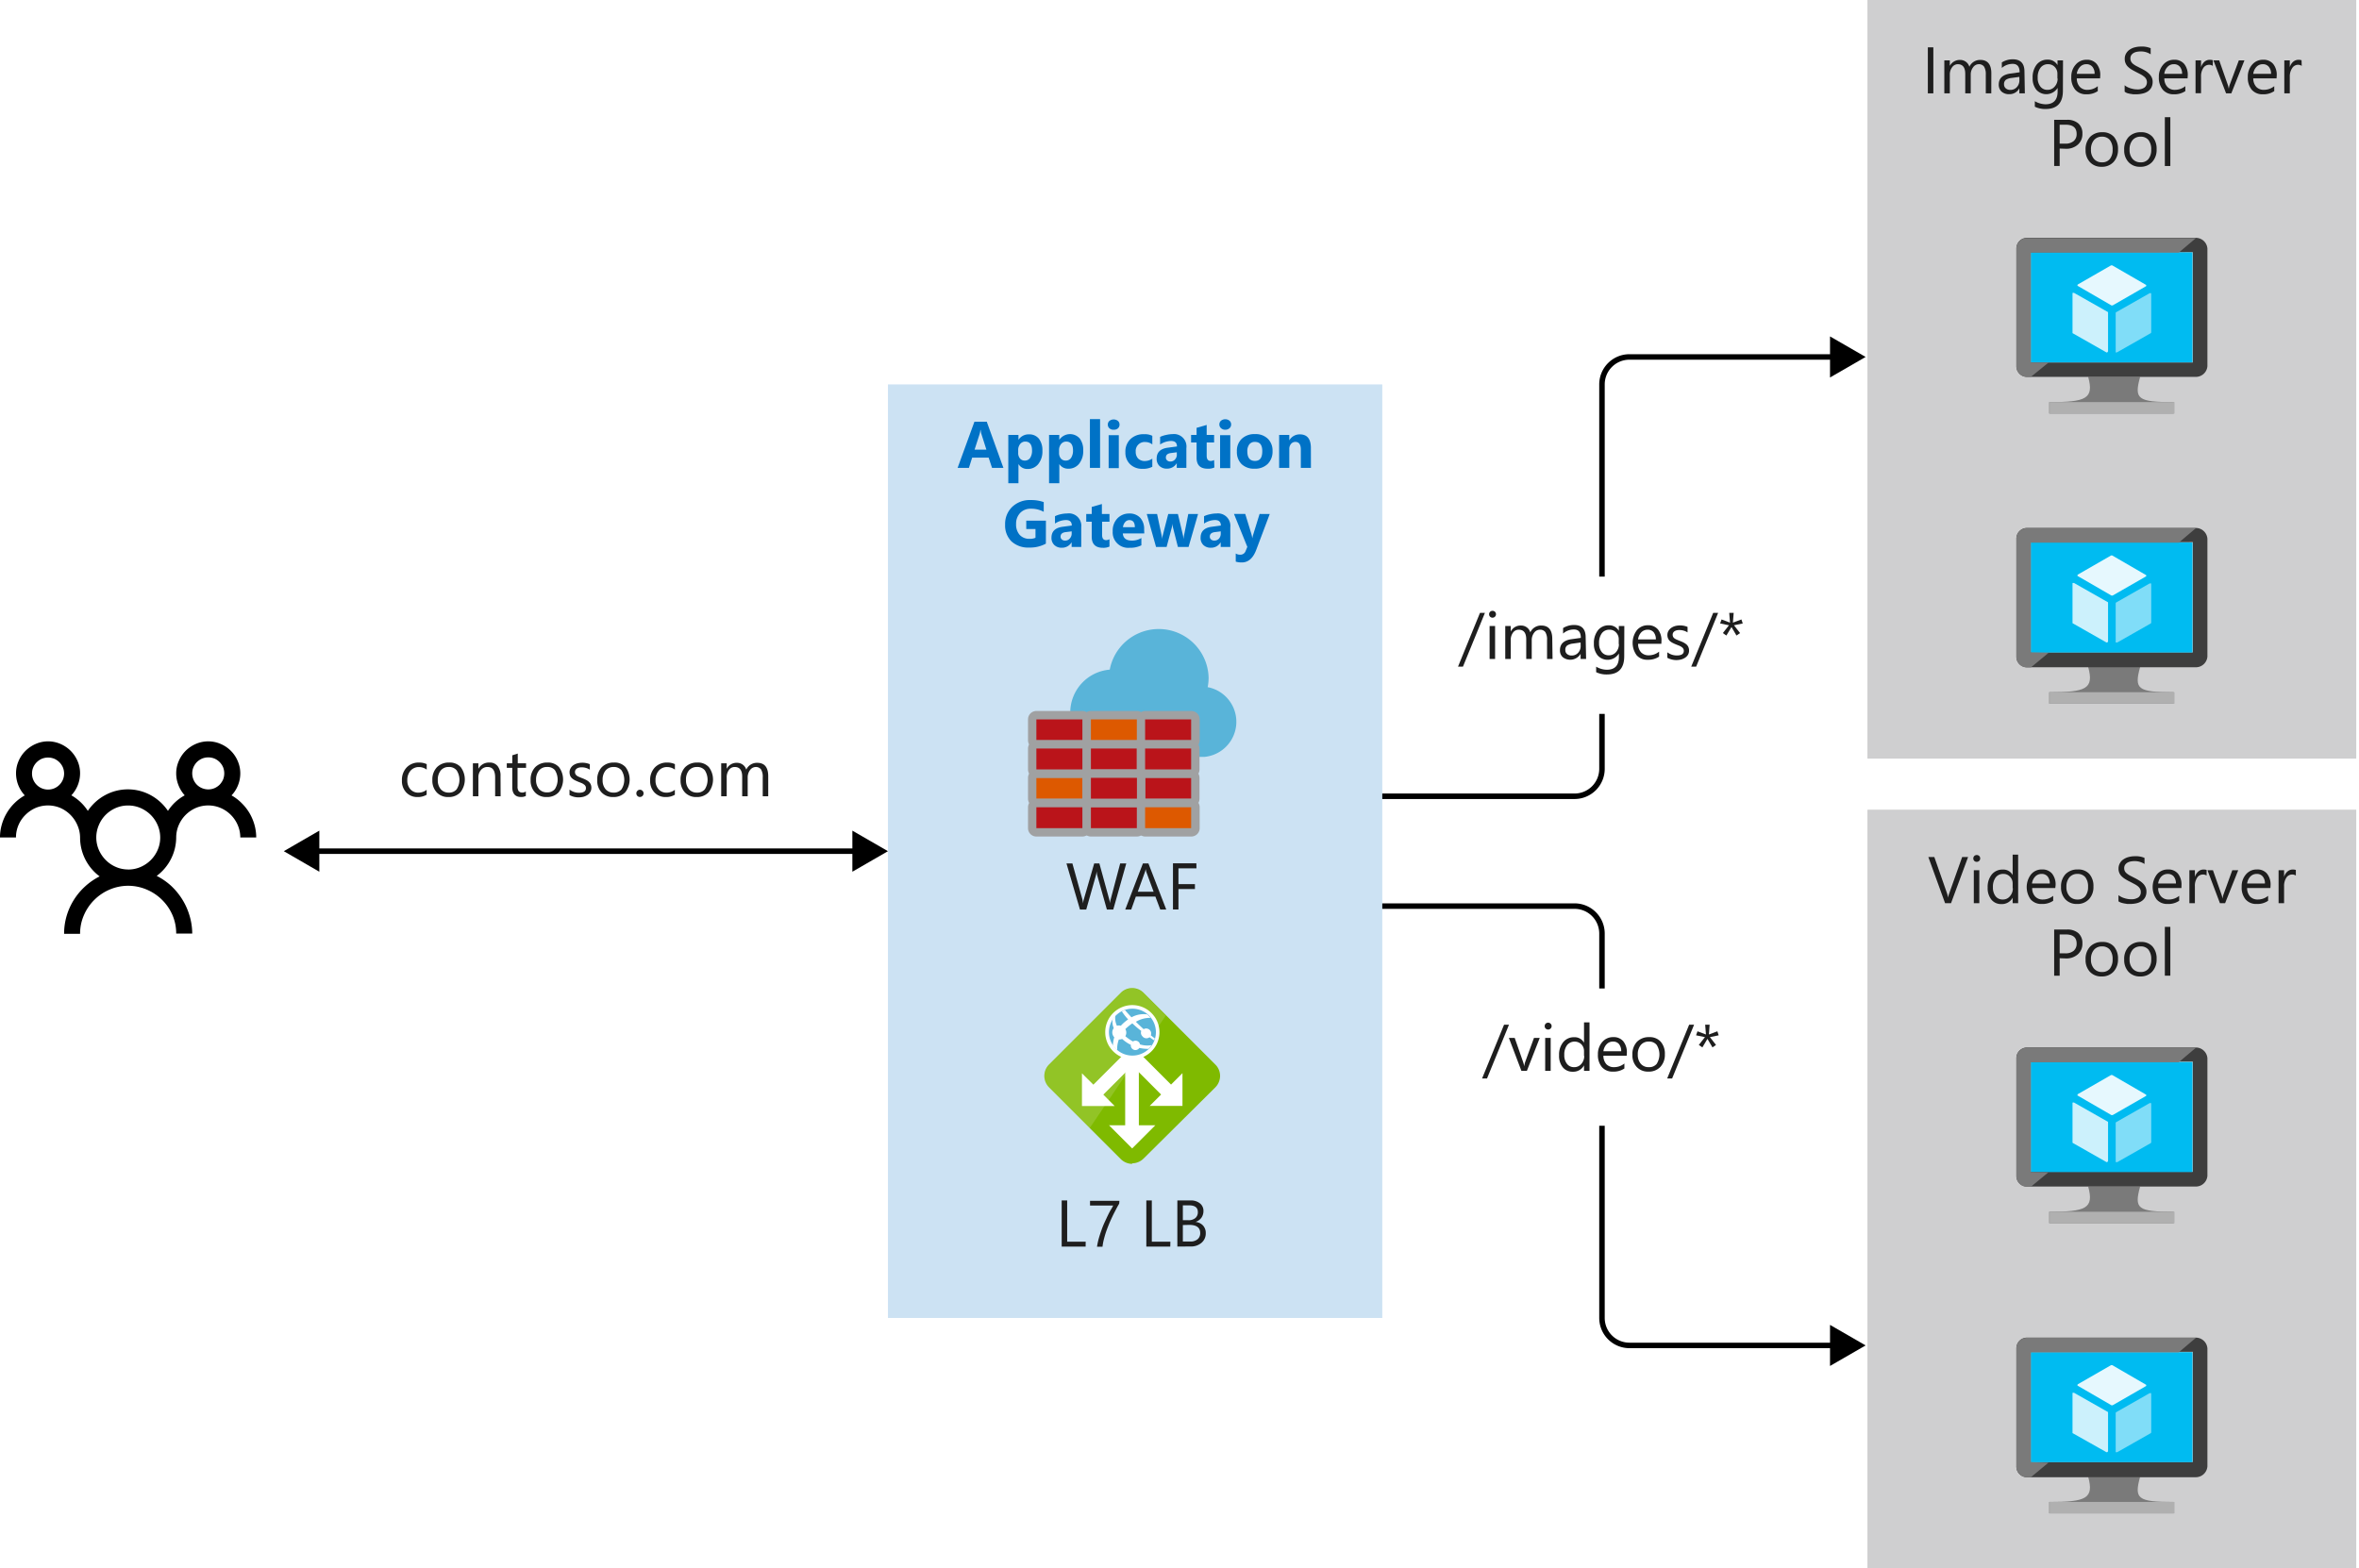 <svg xmlns="http://www.w3.org/2000/svg" viewBox="0 0 429.5 285.58">
  <title>2-application-gateway-routing</title>
  <g id="Shapes">
    <rect width="429.5" height="285.58" fill="#fff"/>
    <g>
      <rect x="161.67" y="70" width="90" height="170" fill="#fff"/>
      <rect x="161.67" y="70" width="90" height="170" fill="#0072c6" opacity="0.2"/>
    </g>
    <g>
      <path d="M202.05,121.94a9.08,9.08,0,0,1,18,1.48,8.7,8.7,0,0,1-.17,1.71,6.42,6.42,0,0,1-.61,12.7H202.6a8,8,0,0,1-7.74-8.07A7.84,7.84,0,0,1,202.05,121.94Z" fill="#59b4d9"/>
      <g>
        <g>
          <path d="M198.59,135.54a.76.76,0,0,1-.76-.76V131a.77.77,0,0,1,.76-.77H207a.77.77,0,0,1,.76.77v3.8a.76.76,0,0,1-.76.76Z" fill="#dd5900"/>
          <path d="M207,131v3.8h-8.38V131H207m0-1.53h-8.38a1.52,1.52,0,0,0-1.52,1.53v3.8a1.53,1.53,0,0,0,1.52,1.53H207a1.53,1.53,0,0,0,1.52-1.53V131a1.52,1.52,0,0,0-1.52-1.53Z" fill="#a0a1a2"/>
        </g>
        <g>
          <path d="M208.49,135.54a.76.76,0,0,1-.76-.76V131a.77.77,0,0,1,.76-.77h8.38a.77.77,0,0,1,.76.77v3.8a.76.76,0,0,1-.76.76Z" fill="#ba141a"/>
          <path d="M216.87,131v3.8h-8.38V131h8.38m0-1.53h-8.38A1.52,1.52,0,0,0,207,131v3.8a1.53,1.53,0,0,0,1.52,1.53h8.38a1.53,1.53,0,0,0,1.52-1.53V131a1.52,1.52,0,0,0-1.52-1.53Z" fill="#a0a1a2"/>
        </g>
        <g>
          <path d="M188.69,135.54a.76.76,0,0,1-.76-.76V131a.77.77,0,0,1,.76-.77h8.38a.77.77,0,0,1,.76.77v3.8a.76.76,0,0,1-.76.76Z" fill="#ba141a"/>
          <path d="M197.07,131v3.8h-8.38V131h8.38m0-1.53h-8.38a1.52,1.52,0,0,0-1.52,1.53v3.8a1.53,1.53,0,0,0,1.52,1.53h8.38a1.53,1.53,0,0,0,1.52-1.53V131a1.52,1.52,0,0,0-1.52-1.53Z" fill="#a0a1a2"/>
        </g>
        <g>
          <path d="M198.59,140.88a.76.76,0,0,1-.76-.77v-3.8a.77.77,0,0,1,.76-.77H207a.77.77,0,0,1,.76.77v3.8a.76.76,0,0,1-.76.77Z" fill="#ba141a"/>
          <path d="M207,136.31v3.8h-8.38v-3.8H207m0-1.53h-8.38a1.53,1.53,0,0,0-1.52,1.53v3.8a1.52,1.52,0,0,0,1.52,1.53H207a1.52,1.52,0,0,0,1.52-1.53v-3.8a1.53,1.53,0,0,0-1.52-1.53Z" fill="#a0a1a2"/>
        </g>
        <g>
          <path d="M188.69,146.21a.76.76,0,0,1-.76-.77v-3.8a.76.76,0,0,1,.76-.76h8.38a.76.76,0,0,1,.76.76v3.8a.76.76,0,0,1-.76.77Z" fill="#dd5900"/>
          <path d="M197.07,141.64v3.8h-8.38v-3.8h8.38m0-1.53h-8.38a1.53,1.53,0,0,0-1.52,1.53v3.8a1.52,1.52,0,0,0,1.52,1.53h8.38a1.52,1.52,0,0,0,1.52-1.53v-3.8a1.53,1.53,0,0,0-1.52-1.53Z" fill="#a0a1a2"/>
        </g>
        <g>
          <path d="M188.69,140.88a.76.76,0,0,1-.76-.77v-3.8a.77.77,0,0,1,.76-.77h8.38a.77.77,0,0,1,.76.77v3.8a.76.76,0,0,1-.76.77Z" fill="#ba141a"/>
          <path d="M197.07,136.31v3.8h-8.38v-3.8h8.38m0-1.53h-8.38a1.53,1.53,0,0,0-1.52,1.53v3.8a1.52,1.52,0,0,0,1.52,1.53h8.38a1.52,1.52,0,0,0,1.52-1.53v-3.8a1.53,1.53,0,0,0-1.52-1.53Z" fill="#a0a1a2"/>
        </g>
        <g>
          <path d="M198.59,151.54a.76.76,0,0,1-.76-.76V147a.76.76,0,0,1,.76-.76H207a.76.76,0,0,1,.76.76v3.81a.76.76,0,0,1-.76.76Z" fill="#ba141a"/>
          <path d="M207,147v3.81h-8.38V147H207m0-1.53h-8.38a1.53,1.53,0,0,0-1.52,1.53v3.81a1.52,1.52,0,0,0,1.52,1.52H207a1.52,1.52,0,0,0,1.52-1.52V147a1.53,1.53,0,0,0-1.52-1.53Z" fill="#a0a1a2"/>
        </g>
        <g>
          <path d="M208.49,146.21a.76.76,0,0,1-.76-.77v-3.8a.76.76,0,0,1,.76-.76h8.38a.76.76,0,0,1,.76.76v3.8a.76.76,0,0,1-.76.77Z" fill="#ba141a"/>
          <path d="M216.87,141.64v3.8h-8.38v-3.8h8.38m0-1.53h-8.38a1.53,1.53,0,0,0-1.52,1.53v3.8a1.52,1.52,0,0,0,1.52,1.53h8.38a1.52,1.52,0,0,0,1.52-1.53v-3.8a1.53,1.53,0,0,0-1.52-1.53Z" fill="#a0a1a2"/>
        </g>
        <g>
          <path d="M208.49,140.88a.76.76,0,0,1-.76-.77v-3.8a.77.77,0,0,1,.76-.77h8.38a.77.77,0,0,1,.76.77v3.8a.76.76,0,0,1-.76.77Z" fill="#ba141a"/>
          <path d="M216.87,136.31v3.8h-8.38v-3.8h8.38m0-1.53h-8.38a1.53,1.53,0,0,0-1.52,1.53v3.8a1.52,1.52,0,0,0,1.52,1.53h8.38a1.52,1.52,0,0,0,1.52-1.53v-3.8a1.53,1.53,0,0,0-1.52-1.53Z" fill="#a0a1a2"/>
        </g>
        <g>
          <path d="M198.59,146.21a.76.76,0,0,1-.76-.77v-3.8a.76.76,0,0,1,.76-.76H207a.76.76,0,0,1,.76.76v3.8a.76.76,0,0,1-.76.77Z" fill="#ba141a"/>
          <path d="M207,141.64v3.8h-8.38v-3.8H207m0-1.53h-8.38a1.53,1.53,0,0,0-1.52,1.53v3.8a1.52,1.52,0,0,0,1.52,1.53H207a1.52,1.52,0,0,0,1.52-1.53v-3.8a1.53,1.53,0,0,0-1.52-1.53Z" fill="#a0a1a2"/>
        </g>
        <g>
          <path d="M208.49,151.54a.76.76,0,0,1-.76-.76V147a.76.76,0,0,1,.76-.76h8.38a.76.76,0,0,1,.76.76v3.81a.76.76,0,0,1-.76.76Z" fill="#dd5900"/>
          <path d="M216.87,147v3.81h-8.38V147h8.38m0-1.53h-8.38A1.53,1.53,0,0,0,207,147v3.81a1.52,1.52,0,0,0,1.52,1.52h8.38a1.52,1.52,0,0,0,1.52-1.52V147a1.53,1.53,0,0,0-1.52-1.53Z" fill="#a0a1a2"/>
        </g>
        <g>
          <path d="M188.69,151.54a.76.76,0,0,1-.76-.76V147a.76.76,0,0,1,.76-.76h8.38a.76.76,0,0,1,.76.76v3.81a.76.76,0,0,1-.76.76Z" fill="#ba141a"/>
          <path d="M197.07,147v3.81h-8.38V147h8.38m0-1.53h-8.38a1.53,1.53,0,0,0-1.52,1.53v3.81a1.52,1.52,0,0,0,1.52,1.52h8.38a1.52,1.52,0,0,0,1.52-1.52V147a1.53,1.53,0,0,0-1.52-1.53Z" fill="#a0a1a2"/>
        </g>
      </g>
    </g>
    <g>
      <path d="M206.13,211.94a3,3,0,0,1-2.1-.9l-13-13a2.95,2.95,0,0,1,0-4.22l13-13a2.93,2.93,0,0,1,4.21,0l13,13a2.9,2.9,0,0,1,.9,2.11,3,3,0,0,1-.9,2.11l-13,12.9a3,3,0,0,1-2.11.9" fill="#7fba00"/>
      <path d="M209.16,191.87a4.93,4.93,0,1,1,.92-6.9,4.9,4.9,0,0,1-.92,6.9" fill="#fff"/>
      <path d="M208.24,180.89a2.93,2.93,0,0,0-4.21,0l-13,13a2.95,2.95,0,0,0,0,4.22l7.35,7.34,13.86-20.5Z" fill="#fff" opacity="0.15" style="isolation: isolate"/>
      <polygon points="206.13 209.13 210.35 204.91 207.35 204.91 207.35 192.23 204.86 192.23 204.86 204.91 201.92 204.91 206.13 209.13" fill="#fff"/>
      <polygon points="215.29 201.38 215.29 195.42 213.21 197.5 207.82 192.11 206.01 193.91 211.4 199.31 209.33 201.38 215.29 201.38" fill="#fff"/>
      <polygon points="196.99 201.41 202.95 201.41 200.88 199.33 206.42 193.78 204.61 191.98 199.07 197.52 196.99 195.45 196.99 201.41" fill="#fff"/>
      <path d="M208.76,191.35a4.27,4.27,0,1,1,.8-6,4.24,4.24,0,0,1-.8,6" fill="#59b4d9"/>
      <path d="M208,188.71a.92.92,0,0,0,1.29.17l0,0,.86.59c0-.12.08-.24.12-.37-.17-.12-.4-.3-.74-.57a.9.9,0,0,0-.12-.88.92.92,0,0,0-1.19-.24c-.43-.39-.91-.84-1.41-1.34a5,5,0,0,1,2.67-.72,4.54,4.54,0,0,0-.61-.63,4.58,4.58,0,0,0-2.86.53h0c-.39-.41-.79-.85-1.19-1.32a4.84,4.84,0,0,0-.57.23,9.35,9.35,0,0,0,1.15,1.47h0a8.31,8.31,0,0,0-1.19,1l-.14.16a1.23,1.23,0,0,0-.71,0,3.18,3.18,0,0,1-.29-1.85,4,4,0,0,0-.46.55,2.75,2.75,0,0,0,.17,1.73,1.28,1.28,0,0,0,0,1.56l.09.11a6.34,6.34,0,0,0-.25,1.5c0,.06,0,.1.08.15a4.2,4.2,0,0,0,.71.69,4.74,4.74,0,0,1,.3-1.94,1.34,1.34,0,0,0,.59-.1l.35.29a7.29,7.29,0,0,0,1.24.79.84.84,0,0,0,1.36.76.89.89,0,0,0,.19-.2,8.17,8.17,0,0,0,1.68.17,3.16,3.16,0,0,0,.54-.68,4.34,4.34,0,0,1-2.1-.14.79.79,0,0,0-.15-.34.84.84,0,0,0-1.13-.19,7.75,7.75,0,0,1-1.16-.77l-.23-.19a1.29,1.29,0,0,0,0-1.29l.15-.15a11,11,0,0,1,1.12-.9.08.08,0,0,1,0,0,.08.08,0,0,0,0,0h0c.53.5,1.1,1,1.63,1.38A.91.91,0,0,0,208,188.71Z" fill="#fff"/>
    </g>
    <path d="M42.15,144.84A8.28,8.28,0,0,1,44,146.25a8.89,8.89,0,0,1,1.43,1.82,9.26,9.26,0,0,1,.9,2.12,8.53,8.53,0,0,1,.32,2.31H43.75a5.65,5.65,0,0,0-.47-2.26,5.91,5.91,0,0,0-3.11-3.11,5.78,5.78,0,0,0-4.52,0,6.13,6.13,0,0,0-1.85,1.26,6,6,0,0,0-1.25,1.85,5.65,5.65,0,0,0-.47,2.26,8.78,8.78,0,0,1-3.55,7,11.67,11.67,0,0,1,2.68,1.86,12.3,12.3,0,0,1,2,2.46,12,12,0,0,1,1.3,2.92A11.54,11.54,0,0,1,35,170H32.08a8.42,8.42,0,0,0-.69-3.39A8.85,8.85,0,0,0,26.73,162a8.58,8.58,0,0,0-6.79,0,8.88,8.88,0,0,0-4.66,4.65,8.35,8.35,0,0,0-.7,3.4H11.67a11.54,11.54,0,0,1,.45-3.22,11.72,11.72,0,0,1,3.34-5.38,11.67,11.67,0,0,1,2.68-1.86,8.83,8.83,0,0,1-3.56-7,5.64,5.64,0,0,0-.46-2.26A6,6,0,0,0,11,147.13a5.81,5.81,0,0,0-4.53,0,6.08,6.08,0,0,0-1.84,1.26,5.84,5.84,0,0,0-1.26,1.85,5.64,5.64,0,0,0-.46,2.26H0a8.16,8.16,0,0,1,.32-2.31,8.67,8.67,0,0,1,.9-2.12,8.84,8.84,0,0,1,1.42-1.82,8.75,8.75,0,0,1,1.87-1.41,5.89,5.89,0,0,1-1.59-4,5.56,5.56,0,0,1,.46-2.25,5.77,5.77,0,0,1,1.26-1.86,6.05,6.05,0,0,1,1.84-1.25A5.59,5.59,0,0,1,8.75,135a5.65,5.65,0,0,1,2.26.47,6,6,0,0,1,1.85,1.25,6.05,6.05,0,0,1,1.26,1.86,5.56,5.56,0,0,1,.46,2.25,5.89,5.89,0,0,1-1.59,4,8.61,8.61,0,0,1,3,2.83,8.89,8.89,0,0,1,3.16-2.87,8.67,8.67,0,0,1,8.27,0,9,9,0,0,1,3.16,2.87,8.45,8.45,0,0,1,3.05-2.83A6,6,0,0,1,32.5,143a5.78,5.78,0,0,1-.42-2.17,5.57,5.57,0,0,1,.47-2.25,5.91,5.91,0,0,1,1.25-1.86,6.1,6.1,0,0,1,1.85-1.25,5.67,5.67,0,0,1,4.52,0,5.82,5.82,0,0,1,3.11,3.11,5.57,5.57,0,0,1,.47,2.25,5.78,5.78,0,0,1-.42,2.17A5.63,5.63,0,0,1,42.15,144.84Zm-36.32-4A2.87,2.87,0,0,0,6.06,142a2.94,2.94,0,0,0,1.55,1.55,2.94,2.94,0,0,0,2.28,0A2.94,2.94,0,0,0,11.44,142a2.94,2.94,0,0,0,0-2.28,3,3,0,0,0-.63-.92,3.13,3.13,0,0,0-.92-.63,3.06,3.06,0,0,0-2.28,0,3.13,3.13,0,0,0-.92.63,2.9,2.9,0,0,0-.63.92A2.87,2.87,0,0,0,5.83,140.83Zm17.5,17.5a5.64,5.64,0,0,0,2.26-.46,6,6,0,0,0,1.86-1.26,5.93,5.93,0,0,0,1.25-1.84,5.59,5.59,0,0,0,.47-2.27,5.65,5.65,0,0,0-.47-2.26,6,6,0,0,0-1.25-1.85,6.17,6.17,0,0,0-1.86-1.26,5.64,5.64,0,0,0-2.26-.46,5.54,5.54,0,0,0-2.26.46,6,6,0,0,0-1.85,1.26A5.81,5.81,0,0,0,18,150.24a5.69,5.69,0,0,0,0,4.53,6.05,6.05,0,0,0,1.25,1.84,5.84,5.84,0,0,0,1.85,1.26A5.54,5.54,0,0,0,23.33,158.33ZM35,140.83a2.87,2.87,0,0,0,.23,1.14,2.85,2.85,0,0,0,1.55,1.55,2.94,2.94,0,0,0,2.28,0,3.17,3.17,0,0,0,.92-.62,3.32,3.32,0,0,0,.63-.93,3.06,3.06,0,0,0,0-2.28,3,3,0,0,0-1.55-1.55,3.06,3.06,0,0,0-2.28,0,3.32,3.32,0,0,0-.93.63,3.17,3.17,0,0,0-.62.92A2.87,2.87,0,0,0,35,140.83Z"/>
    <g>
      <line x1="57.05" y1="155" x2="156.28" y2="155" fill="none" stroke="#000" stroke-miterlimit="10"/>
      <polygon points="58.14 158.74 51.67 155 58.14 151.26 58.14 158.74"/>
      <polygon points="155.19 158.74 161.67 155 155.19 151.26 155.19 158.74"/>
    </g>
    <g>
      <rect x="340" width="89" height="138.14" fill="#fff"/>
      <rect x="340" width="89" height="138.14" fill="#75757a" opacity="0.35"/>
    </g>
    <g>
      <path d="M389.65,68.63h-9.46c1.11,4-.42,4.59-7.1,4.59v2.09h22.68V73.22C389.16,73.22,388.54,72.66,389.65,68.63Z" fill="#7a7a7a"/>
      <path d="M399.81,43.31H369a1.93,1.93,0,0,0-1.88,1.95V66.68A1.93,1.93,0,0,0,369,68.63h30.82a2.11,2.11,0,0,0,2.08-1.95V45.26A2.11,2.11,0,0,0,399.81,43.31ZM399.25,46v20h-29.5V46l29.5-.07Z" fill="#3e3e3e"/>
      <polygon points="399.18 45.95 399.18 65.99 369.75 65.99 369.75 45.95 399.25 45.95 399.18 45.95" fill="#00bbf1"/>
      <path d="M369.75,66h0V46h26.93l3.13-2.64H369a1.93,1.93,0,0,0-1.88,1.95V66.68A1.93,1.93,0,0,0,369,68.63h.76L373,66Z" fill="#7a7a7a"/>
      <polygon points="369.75 65.99 369.75 65.99 369.75 45.95 396.68 45.95 396.68 45.95 369.75 45.95 369.75 65.99" fill="#59b4d9"/>
      <rect x="373.16" y="73.22" width="22.75" height="2.09" fill="#b0b0b0"/>
      <path d="M384.5,55.62h-.07l-6.12-3.55c-.07,0-.07-.07-.07-.14a.21.21,0,0,1,.07-.13l6.05-3.48h.21l6.12,3.54c.07,0,.07.07.07.14s0,.14-.07.14l-6.05,3.48Z" fill="#fff" opacity="0.9" style="isolation: isolate"/>
      <path d="M383.6,64.18h-.07l-6.12-3.48c-.07,0-.07-.07-.07-.14v-7.1c0-.06,0-.13.07-.13h.2l6.13,3.47c.07,0,.07.07.07.14v7a.24.24,0,0,1-.07.14C383.67,64.18,383.67,64.18,383.6,64.18Z" fill="#fff" opacity="0.8" style="isolation: isolate"/>
      <path d="M385.34,64.18h-.07c-.07,0-.07-.07-.07-.14V57a.24.24,0,0,1,.07-.14l6.12-3.47h.21c.07,0,.07.06.07.13v7a.24.24,0,0,1-.07.14l-6.12,3.48Z" fill="#fff" opacity="0.5" style="isolation: isolate"/>
    </g>
    <g>
      <path d="M389.65,121.46h-9.46c1.11,4-.42,4.59-7.1,4.59v2.09h22.68v-2.09C389.16,126.05,388.54,125.5,389.65,121.46Z" fill="#7a7a7a"/>
      <path d="M399.81,96.14H369a1.93,1.93,0,0,0-1.88,2v21.43a1.92,1.92,0,0,0,1.88,1.94h30.82a2.11,2.11,0,0,0,2.08-1.94V98.09A2.12,2.12,0,0,0,399.81,96.14Zm-.56,2.65v20h-29.5v-20l29.5-.07Z" fill="#3e3e3e"/>
      <polygon points="399.18 98.78 399.18 118.82 369.75 118.82 369.75 98.78 399.25 98.78 399.18 98.78" fill="#00bbf1"/>
      <path d="M369.75,118.82h0v-20h26.93l3.13-2.65H369a1.93,1.93,0,0,0-1.88,2v21.43a1.92,1.92,0,0,0,1.88,1.94h.76l3.2-2.64Z" fill="#7a7a7a"/>
      <polygon points="369.75 118.82 369.75 118.82 369.75 98.78 396.68 98.78 396.68 98.78 369.75 98.78 369.75 118.82" fill="#59b4d9"/>
      <rect x="373.16" y="126.05" width="22.75" height="2.09" fill="#b0b0b0"/>
      <path d="M384.5,108.45h-.07l-6.12-3.54c-.07,0-.07-.07-.07-.14a.24.24,0,0,1,.07-.14l6.05-3.48h.21l6.12,3.55c.07,0,.07.07.07.14s0,.14-.07.14l-6.05,3.47Z" fill="#fff" opacity="0.9" style="isolation: isolate"/>
      <path d="M383.6,117h-.07l-6.12-3.48c-.07,0-.07-.07-.07-.14V106.3c0-.07,0-.14.07-.14h.2l6.13,3.48c.07,0,.07.07.07.14v7a.24.24,0,0,1-.07.14C383.67,117,383.67,117,383.6,117Z" fill="#fff" opacity="0.8" style="isolation: isolate"/>
      <path d="M385.34,117h-.07c-.07,0-.07-.07-.07-.14v-7a.24.24,0,0,1,.07-.14l6.12-3.48h.21c.07,0,.07.07.07.14v7a.24.24,0,0,1-.07.14L385.48,117Z" fill="#fff" opacity="0.5" style="isolation: isolate"/>
    </g>
    <g>
      <rect x="340" y="147.44" width="89" height="138.14" fill="#fff"/>
      <rect x="340" y="147.44" width="89" height="138.14" fill="#75757a" opacity="0.35"/>
    </g>
    <g>
      <path d="M389.65,216.07h-9.46c1.11,4-.42,4.59-7.1,4.59v2.09h22.68v-2.09C389.16,220.66,388.54,220.11,389.65,216.07Z" fill="#7a7a7a"/>
      <path d="M399.81,190.75H369a1.93,1.93,0,0,0-1.88,1.95v21.42a1.93,1.93,0,0,0,1.88,1.95h30.82a2.11,2.11,0,0,0,2.08-1.95V192.7A2.11,2.11,0,0,0,399.81,190.75Zm-.56,2.64v20h-29.5v-20l29.5-.07Z" fill="#3e3e3e"/>
      <polygon points="399.18 193.39 399.18 213.43 369.75 213.43 369.75 193.39 399.25 193.39 399.18 193.39" fill="#00bbf1"/>
      <path d="M369.75,213.43h0v-20h26.93l3.13-2.64H369a1.93,1.93,0,0,0-1.88,1.95v21.42a1.93,1.93,0,0,0,1.88,1.95h.76l3.2-2.64Z" fill="#7a7a7a"/>
      <polygon points="369.75 213.43 369.75 213.43 369.75 193.39 396.68 193.39 396.68 193.39 369.75 193.39 369.75 213.43" fill="#59b4d9"/>
      <rect x="373.16" y="220.66" width="22.75" height="2.09" fill="#b0b0b0"/>
      <path d="M384.5,203.06h-.07l-6.12-3.54c-.07,0-.07-.07-.07-.14a.24.24,0,0,1,.07-.14l6.05-3.48h.21l6.12,3.55c.07,0,.07.07.07.14s0,.14-.07.14l-6.05,3.47Z" fill="#fff" opacity="0.9" style="isolation: isolate"/>
      <path d="M383.6,211.62h-.07l-6.12-3.48c-.07,0-.07-.07-.07-.14v-7.09c0-.07,0-.14.07-.14h.2l6.13,3.48c.07,0,.07.07.07.14v7a.24.24,0,0,1-.07.14C383.67,211.62,383.67,211.62,383.6,211.62Z" fill="#fff" opacity="0.8" style="isolation: isolate"/>
      <path d="M385.34,211.62h-.07c-.07,0-.07-.07-.07-.14v-7a.24.24,0,0,1,.07-.13l6.12-3.48h.21c.07,0,.07.07.07.14v7a.24.24,0,0,1-.07.14l-6.12,3.48Z" fill="#fff" opacity="0.5" style="isolation: isolate"/>
    </g>
    <g>
      <path d="M389.65,268.91h-9.46c1.11,4-.42,4.59-7.1,4.59v2.08h22.68V273.5C389.16,273.5,388.54,272.94,389.65,268.91Z" fill="#7a7a7a"/>
      <path d="M399.81,243.58H369a1.93,1.93,0,0,0-1.88,1.95V267a1.93,1.93,0,0,0,1.88,2h30.82a2.12,2.12,0,0,0,2.08-2V245.53A2.12,2.12,0,0,0,399.81,243.58Zm-.56,2.65v20h-29.5v-20l29.5-.07Z" fill="#3e3e3e"/>
      <polygon points="399.18 246.23 399.18 266.26 369.75 266.26 369.75 246.23 399.25 246.23 399.18 246.23" fill="#00bbf1"/>
      <path d="M369.75,266.26h0v-20h26.93l3.13-2.65H369a1.93,1.93,0,0,0-1.88,1.95V267a1.93,1.93,0,0,0,1.88,2h.76l3.2-2.65Z" fill="#7a7a7a"/>
      <polygon points="369.75 266.26 369.75 266.26 369.75 246.23 396.68 246.23 396.68 246.23 369.75 246.23 369.75 266.26" fill="#59b4d9"/>
      <rect x="373.16" y="273.5" width="22.75" height="2.09" fill="#b0b0b0"/>
      <path d="M384.5,255.9h-.07l-6.12-3.55c-.07,0-.07-.07-.07-.14a.24.24,0,0,1,.07-.14l6.05-3.48h.21l6.12,3.55c.07,0,.07.07.07.14s0,.14-.07.14l-6.05,3.48Z" fill="#fff" opacity="0.9" style="isolation: isolate"/>
      <path d="M383.6,264.45h-.07L377.41,261c-.07,0-.07-.07-.07-.14v-7.1c0-.07,0-.14.07-.14h.2l6.13,3.48c.07,0,.07.07.07.14v7a.24.24,0,0,1-.07.13C383.67,264.45,383.67,264.45,383.6,264.45Z" fill="#fff" opacity="0.8" style="isolation: isolate"/>
      <path d="M385.34,264.45h-.07c-.07,0-.07-.07-.07-.14v-7a.24.24,0,0,1,.07-.14l6.12-3.48h.21c.07,0,.07.07.07.14v7a.24.24,0,0,1-.07.14l-6.12,3.47Z" fill="#fff" opacity="0.5" style="isolation: isolate"/>
    </g>
    <g>
      <path d="M251.67,145h35a5,5,0,0,0,5-5V70a5,5,0,0,1,5-5h37.61" fill="none" stroke="#000" stroke-miterlimit="10"/>
      <polygon points="333.19 68.74 339.67 65 333.19 61.26 333.19 68.74"/>
    </g>
    <g>
      <path d="M251.67,165h35a5,5,0,0,1,5,5v70a5,5,0,0,0,5,5h37.61" fill="none" stroke="#000" stroke-miterlimit="10"/>
      <polygon points="333.19 248.74 339.67 245 333.19 241.26 333.19 248.74"/>
    </g>
    <rect x="286.67" y="105" width="10" height="25" fill="#fff"/>
    <rect x="286.67" y="180" width="10" height="25" fill="#fff"/>
  </g>
  <g id="Text">
    <g>
      <path d="M182.69,85.2h-2.07L180,83.33h-3l-.59,1.87h-2.06l3.06-8.4h2.25Zm-3.1-3.32-.9-2.83a3.59,3.59,0,0,1-.14-.75h-.05a3.76,3.76,0,0,1-.14.73l-.92,2.85Z" fill="#0072c6"/>
      <path d="M185.43,84.5h0V88h-1.85V79.2h1.85v.9h0a2.17,2.17,0,0,1,1.93-1,2.19,2.19,0,0,1,1.8.8,3.45,3.45,0,0,1,.63,2.18,3.67,3.67,0,0,1-.74,2.41,2.43,2.43,0,0,1-2,.91A1.86,1.86,0,0,1,185.43,84.5ZM185.38,82v.48a1.52,1.52,0,0,0,.32,1,1.08,1.08,0,0,0,.86.39,1.14,1.14,0,0,0,1-.49,2.4,2.4,0,0,0,.34-1.39c0-1-.41-1.58-1.23-1.58a1.17,1.17,0,0,0-.92.43A1.73,1.73,0,0,0,185.38,82Z" fill="#0072c6"/>
      <path d="M192.87,84.5h0V88H191V79.2h1.86v.9h0a2.36,2.36,0,0,1,3.73-.25,3.45,3.45,0,0,1,.63,2.18,3.67,3.67,0,0,1-.74,2.41,2.43,2.43,0,0,1-2,.91A1.86,1.86,0,0,1,192.87,84.5ZM192.82,82v.48a1.58,1.58,0,0,0,.32,1,1.08,1.08,0,0,0,.87.39,1.12,1.12,0,0,0,1-.49,2.4,2.4,0,0,0,.35-1.39c0-1-.41-1.58-1.23-1.58a1.18,1.18,0,0,0-.93.43A1.73,1.73,0,0,0,192.82,82Z" fill="#0072c6"/>
      <path d="M200.29,85.2h-1.85V76.32h1.85Z" fill="#0072c6"/>
      <path d="M202.78,78.25A1.05,1.05,0,0,1,202,78a.88.88,0,0,1-.3-.68.87.87,0,0,1,.3-.68,1.26,1.26,0,0,1,1.53,0,.87.87,0,0,1,.3.68.89.89,0,0,1-.3.69A1.08,1.08,0,0,1,202.78,78.25Zm.92,7h-1.85v-6h1.85Z" fill="#0072c6"/>
      <path d="M209.8,85a3.57,3.57,0,0,1-1.81.37,3.06,3.06,0,0,1-2.24-.84,2.89,2.89,0,0,1-.85-2.16,3.14,3.14,0,0,1,.92-2.41,3.37,3.37,0,0,1,2.45-.89,3.08,3.08,0,0,1,1.53.29v1.57a2.1,2.1,0,0,0-1.29-.44,1.62,1.62,0,0,0-1.73,1.75,1.76,1.76,0,0,0,.44,1.26,1.66,1.66,0,0,0,1.23.45,2.42,2.42,0,0,0,1.35-.43Z" fill="#0072c6"/>
      <path d="M216,85.2h-1.75v-.86h0a2,2,0,0,1-1.78,1,1.88,1.88,0,0,1-1.38-.5,1.79,1.79,0,0,1-.5-1.32q0-1.74,2.07-2l1.63-.22c0-.66-.36-1-1.07-1a3.72,3.72,0,0,0-2,.64V79.56a4.67,4.67,0,0,1,1.06-.35,5.69,5.69,0,0,1,1.22-.16A2.27,2.27,0,0,1,216,81.62Zm-1.74-2.44v-.4l-1.09.14q-.9.12-.9.81a.65.65,0,0,0,.22.52.8.8,0,0,0,.59.21,1.07,1.07,0,0,0,.85-.37A1.29,1.29,0,0,0,214.27,82.76Z" fill="#0072c6"/>
      <path d="M221.1,85.13a2.67,2.67,0,0,1-1.24.22q-2,0-2-2V80.57h-1V79.2h1V77.91l1.84-.53V79.2h1.35v1.37h-1.35V83c0,.63.25.94.75.94a1.31,1.31,0,0,0,.6-.17Z" fill="#0072c6"/>
      <path d="M223.08,78.25a1.07,1.07,0,0,1-.77-.28.88.88,0,0,1-.3-.68.87.87,0,0,1,.3-.68,1.16,1.16,0,0,1,.77-.26,1.14,1.14,0,0,1,.77.26.87.87,0,0,1,.3.68.89.89,0,0,1-.3.69A1.1,1.1,0,0,1,223.08,78.25Zm.91,7h-1.85v-6H224Z" fill="#0072c6"/>
      <path d="M228.41,85.35a3.24,3.24,0,0,1-2.36-.84,3.06,3.06,0,0,1-.85-2.29,3,3,0,0,1,.89-2.32,3.31,3.31,0,0,1,2.4-.85,3.17,3.17,0,0,1,2.35.85,3,3,0,0,1,.85,2.22,3.15,3.15,0,0,1-.88,2.36A3.24,3.24,0,0,1,228.41,85.35Zm.05-4.88a1.23,1.23,0,0,0-1,.45,2,2,0,0,0-.36,1.28c0,1.15.46,1.73,1.39,1.73s1.33-.59,1.33-1.78S229.35,80.47,228.46,80.47Z" fill="#0072c6"/>
      <path d="M238.68,85.2h-1.84V81.87c0-.93-.33-1.4-1-1.4a1,1,0,0,0-.79.37,1.4,1.4,0,0,0-.31.94V85.2h-1.85v-6h1.85v1h0a2.14,2.14,0,0,1,1.93-1.1c1.33,0,2,.83,2,2.48Z" fill="#0072c6"/>
      <path d="M190.42,99a6.08,6.08,0,0,1-3.06.71,4.47,4.47,0,0,1-3.2-1.12A4.08,4.08,0,0,1,183,95.54a4.31,4.31,0,0,1,1.28-3.23,4.63,4.63,0,0,1,3.4-1.25,6.78,6.78,0,0,1,2.35.37V93.2a4.7,4.7,0,0,0-2.37-.56,2.55,2.55,0,0,0-1.92.77,2.78,2.78,0,0,0-.74,2,2.82,2.82,0,0,0,.66,2,2.35,2.35,0,0,0,1.8.71,2.44,2.44,0,0,0,1.07-.19V96.33h-1.68V94.81h3.58Z" fill="#0072c6"/>
      <path d="M196.86,99.6h-1.75v-.86h0a2,2,0,0,1-1.79,1,1.86,1.86,0,0,1-1.37-.5,1.76,1.76,0,0,1-.51-1.32q0-1.74,2.07-2l1.63-.22c0-.66-.35-1-1.06-1a3.67,3.67,0,0,0-2,.64V94a4.57,4.57,0,0,1,1-.35,5.71,5.71,0,0,1,1.23-.15A2.26,2.26,0,0,1,196.86,96Zm-1.74-2.44v-.4L194,96.9q-.9.12-.9.81a.65.65,0,0,0,.22.52.82.82,0,0,0,.59.21,1.08,1.08,0,0,0,.85-.36A1.33,1.33,0,0,0,195.12,97.16Z" fill="#0072c6"/>
      <path d="M202,99.53a2.62,2.62,0,0,1-1.23.22c-1.31,0-2-.68-2-2V95h-1V93.6h1V92.31l1.85-.53V93.6H202V95h-1.34v2.42c0,.63.24.94.74.94a1.24,1.24,0,0,0,.6-.17Z" fill="#0072c6"/>
      <path d="M208.34,97.13h-3.91c.06.87.61,1.31,1.64,1.31a3.24,3.24,0,0,0,1.74-.47V99.3a4.5,4.5,0,0,1-2.16.45,2.81,2.81,0,0,1-3.06-3,3.2,3.2,0,0,1,.87-2.37,2.9,2.9,0,0,1,2.13-.87,2.61,2.61,0,0,1,2,.77,3,3,0,0,1,.72,2.12ZM206.62,96c0-.86-.34-1.29-1-1.29a1,1,0,0,0-.77.37,1.63,1.63,0,0,0-.39.92Z" fill="#0072c6"/>
      <path d="M218.13,93.6l-1.73,6h-1.94l-.89-3.51a3.68,3.68,0,0,1-.1-.77h0a5,5,0,0,1-.12.74l-.95,3.54h-1.92l-1.69-6h1.88l.83,3.92a4.8,4.8,0,0,1,.09.66h0a3.84,3.84,0,0,1,.11-.69l1-3.89h1.76l.93,3.92a6.6,6.6,0,0,1,.08.68h0a5.06,5.06,0,0,1,.1-.68l.78-3.92Z" fill="#0072c6"/>
      <path d="M224,99.6h-1.75v-.86h0a2,2,0,0,1-1.79,1,1.86,1.86,0,0,1-1.37-.5,1.75,1.75,0,0,1-.5-1.32c0-1.16.69-1.83,2.06-2l1.63-.22c0-.66-.35-1-1.06-1a3.67,3.67,0,0,0-2,.64V94a4.67,4.67,0,0,1,1.06-.35,5.56,5.56,0,0,1,1.22-.15A2.26,2.26,0,0,1,224,96Zm-1.74-2.44v-.4l-1.09.14q-.9.12-.9.81a.65.65,0,0,0,.22.52.84.84,0,0,0,.6.21,1.11,1.11,0,0,0,.85-.36A1.37,1.37,0,0,0,222.26,97.16Z" fill="#0072c6"/>
      <path d="M231.18,93.6l-2.44,6.48q-.87,2.34-2.64,2.34a3.46,3.46,0,0,1-1.11-.15v-1.48a1.48,1.48,0,0,0,.8.22,1,1,0,0,0,1-.68l.31-.74-2.43-6h2.05l1.12,3.65a5.13,5.13,0,0,1,.16.8h0a5.71,5.71,0,0,1,.2-.79l1.13-3.66Z" fill="#0072c6"/>
    </g>
    <g>
      <path d="M205.06,157.23l-2.37,8.4h-1.16l-1.73-6.14a3.78,3.78,0,0,1-.13-.86h0a4.9,4.9,0,0,1-.16.85l-1.74,6.15h-1.14l-2.46-8.4h1.08l1.79,6.44a4.57,4.57,0,0,1,.14.85h0a5.24,5.24,0,0,1,.18-.85l1.86-6.44h.94l1.78,6.49a3.9,3.9,0,0,1,.14.78h0a4.13,4.13,0,0,1,.16-.8l1.71-6.47Z" fill="#1e1e1e"/>
      <path d="M212.34,165.63h-1.09l-.89-2.36H206.8l-.84,2.36h-1.09l3.22-8.4h1Zm-2.3-3.24-1.32-3.58a5.45,5.45,0,0,1-.13-.56h0a2.67,2.67,0,0,1-.14.56l-1.3,3.58Z" fill="#1e1e1e"/>
      <path d="M217.84,158.12h-3.28V161h3v.89h-3v3.72h-1v-8.4h4.26Z" fill="#1e1e1e"/>
    </g>
    <g>
      <path d="M197.66,227H193.3v-8.4h1v7.51h3.37Z" fill="#1e1e1e"/>
      <path d="M203.77,219.18c-.13.22-.29.5-.47.83l-.58,1.12c-.2.42-.41.86-.62,1.34s-.41,1-.59,1.48-.34,1-.48,1.54a10.72,10.72,0,0,0-.3,1.54h-1a12.73,12.73,0,0,1,.33-1.53c.15-.53.31-1,.5-1.54s.38-1,.59-1.45.41-.89.6-1.28.37-.74.54-1,.29-.53.39-.7h-4.22v-.86h5.35Z" fill="#1e1e1e"/>
      <path d="M213.07,227h-4.36v-8.4h1v7.51h3.38Z" fill="#1e1e1e"/>
      <path d="M214.36,227v-8.4h2.39a2.57,2.57,0,0,1,1.72.53,1.71,1.71,0,0,1,.64,1.39,2.1,2.1,0,0,1-.38,1.24,2.14,2.14,0,0,1-1.07.75v0a2.15,2.15,0,0,1,1.36.64,2,2,0,0,1,.51,1.41,2.22,2.22,0,0,1-.77,1.75,2.88,2.88,0,0,1-2,.67Zm1-7.51v2.71h1a1.91,1.91,0,0,0,1.27-.39,1.36,1.36,0,0,0,.46-1.1c0-.82-.54-1.22-1.61-1.22Zm0,3.59v3h1.34a2,2,0,0,0,1.34-.41,1.42,1.42,0,0,0,.48-1.13c0-1-.68-1.49-2-1.49Z" fill="#1e1e1e"/>
    </g>
    <g>
      <path d="M77.68,144.72a3.1,3.1,0,0,1-1.64.42,2.72,2.72,0,0,1-2.07-.83,3,3,0,0,1-.79-2.17,3.3,3.3,0,0,1,.85-2.38,3,3,0,0,1,2.27-.9,3.23,3.23,0,0,1,1.39.29v1a2.38,2.38,0,0,0-1.43-.47,2,2,0,0,0-1.51.66,2.5,2.5,0,0,0-.59,1.73,2.36,2.36,0,0,0,.56,1.66,1.89,1.89,0,0,0,1.48.61,2.39,2.39,0,0,0,1.48-.52Z" fill="#1e1e1e"/>
      <path d="M81.64,145.14a2.77,2.77,0,0,1-2.12-.84,3.11,3.11,0,0,1-.8-2.23,3.25,3.25,0,0,1,.83-2.36,3,3,0,0,1,2.23-.85,2.68,2.68,0,0,1,2.1.83,3.77,3.77,0,0,1-.06,4.59A2.87,2.87,0,0,1,81.64,145.14Zm.07-5.47a1.81,1.81,0,0,0-1.46.63,2.59,2.59,0,0,0-.54,1.74,2.46,2.46,0,0,0,.54,1.68,1.86,1.86,0,0,0,1.46.61,1.75,1.75,0,0,0,1.43-.6,3.17,3.17,0,0,0,0-3.45A1.73,1.73,0,0,0,81.71,139.67Z" fill="#1e1e1e"/>
      <path d="M91.15,145h-1v-3.42c0-1.28-.46-1.91-1.39-1.91a1.5,1.5,0,0,0-1.19.54,2,2,0,0,0-.47,1.37V145h-1v-6h1v1h0a2.16,2.16,0,0,1,2-1.14,1.81,1.81,0,0,1,1.5.64,2.79,2.79,0,0,1,.53,1.83Z" fill="#1e1e1e"/>
      <path d="M95.74,144.94a1.82,1.82,0,0,1-.9.19c-1,0-1.57-.59-1.57-1.76v-3.55h-1V139h1v-1.46l1-.32V139h1.51v.82H94.23v3.38a1.45,1.45,0,0,0,.2.86.84.84,0,0,0,.68.26,1.05,1.05,0,0,0,.63-.2Z" fill="#1e1e1e"/>
      <path d="M99.53,145.14a2.77,2.77,0,0,1-2.12-.84,3.11,3.11,0,0,1-.8-2.23,3.25,3.25,0,0,1,.83-2.36,3,3,0,0,1,2.23-.85,2.68,2.68,0,0,1,2.1.83,3.77,3.77,0,0,1-.06,4.59A2.87,2.87,0,0,1,99.53,145.14Zm.07-5.47a1.8,1.8,0,0,0-1.46.63A2.59,2.59,0,0,0,97.6,142a2.46,2.46,0,0,0,.54,1.68,1.85,1.85,0,0,0,1.46.61,1.75,1.75,0,0,0,1.43-.6,3.23,3.23,0,0,0,0-3.45A1.73,1.73,0,0,0,99.6,139.67Z" fill="#1e1e1e"/>
      <path d="M103.69,144.78v-1a2.82,2.82,0,0,0,1.73.58q1.26,0,1.26-.84a.76.76,0,0,0-.1-.41,1,1,0,0,0-.3-.29,1.94,1.94,0,0,0-.43-.24l-.54-.21c-.26-.11-.5-.21-.7-.32a2.22,2.22,0,0,1-.5-.36,1.38,1.38,0,0,1-.31-.46,1.85,1.85,0,0,1-.1-.61,1.39,1.39,0,0,1,.2-.74,1.67,1.67,0,0,1,.51-.55,2.49,2.49,0,0,1,.74-.33,3.56,3.56,0,0,1,2.24.16v1a2.7,2.7,0,0,0-1.52-.43,1.88,1.88,0,0,0-.49.06,1.26,1.26,0,0,0-.37.17,1,1,0,0,0-.24.27.66.66,0,0,0-.08.34.75.75,0,0,0,.08.39,1,1,0,0,0,.25.29,2.11,2.11,0,0,0,.4.22l.53.22a6.21,6.21,0,0,1,.72.31,2.82,2.82,0,0,1,.54.36,1.57,1.57,0,0,1,.34.47,1.46,1.46,0,0,1,.12.62,1.51,1.51,0,0,1-.2.78,1.58,1.58,0,0,1-.52.54,2.5,2.5,0,0,1-.76.33,3.68,3.68,0,0,1-.89.1A3.39,3.39,0,0,1,103.69,144.78Z" fill="#1e1e1e"/>
      <path d="M111.65,145.14a2.79,2.79,0,0,1-2.12-.84,3.1,3.1,0,0,1-.79-2.23,3.24,3.24,0,0,1,.82-2.36,3,3,0,0,1,2.23-.85,2.66,2.66,0,0,1,2.1.83,3.77,3.77,0,0,1-.06,4.59A2.87,2.87,0,0,1,111.65,145.14Zm.07-5.47a1.83,1.83,0,0,0-1.46.63,2.59,2.59,0,0,0-.54,1.74,2.46,2.46,0,0,0,.54,1.68,1.86,1.86,0,0,0,1.46.61,1.79,1.79,0,0,0,1.44-.6,3.23,3.23,0,0,0,0-3.45A1.76,1.76,0,0,0,111.72,139.67Z" fill="#1e1e1e"/>
      <path d="M116.51,145.13a.66.66,0,0,1-.46-.19.64.64,0,0,1-.19-.47.62.62,0,0,1,.19-.46.63.63,0,0,1,.46-.2.65.65,0,0,1,.47.2.62.62,0,0,1,.19.46.64.64,0,0,1-.19.47A.68.68,0,0,1,116.51,145.13Z" fill="#1e1e1e"/>
      <path d="M122.87,144.72a3.1,3.1,0,0,1-1.64.42,2.72,2.72,0,0,1-2.07-.83,3,3,0,0,1-.79-2.17,3.3,3.3,0,0,1,.85-2.38,3,3,0,0,1,2.27-.9,3.23,3.23,0,0,1,1.39.29v1a2.4,2.4,0,0,0-1.43-.47,1.93,1.93,0,0,0-1.51.66,2.5,2.5,0,0,0-.59,1.73,2.36,2.36,0,0,0,.56,1.66,1.89,1.89,0,0,0,1.48.61,2.41,2.41,0,0,0,1.48-.52Z" fill="#1e1e1e"/>
      <path d="M126.83,145.14a2.79,2.79,0,0,1-2.13-.84,3.15,3.15,0,0,1-.79-2.23,3.25,3.25,0,0,1,.83-2.36,3,3,0,0,1,2.23-.85,2.66,2.66,0,0,1,2.09.83,3.75,3.75,0,0,1-.05,4.59A2.88,2.88,0,0,1,126.83,145.14Zm.07-5.47a1.84,1.84,0,0,0-1.47.63,2.59,2.59,0,0,0-.53,1.74,2.46,2.46,0,0,0,.54,1.68,1.85,1.85,0,0,0,1.46.61,1.75,1.75,0,0,0,1.43-.6,3.23,3.23,0,0,0,0-3.45A1.73,1.73,0,0,0,126.9,139.67Z" fill="#1e1e1e"/>
      <path d="M139.87,145h-1v-3.45a2.57,2.57,0,0,0-.31-1.44,1.17,1.17,0,0,0-1-.44,1.3,1.3,0,0,0-1,.56,2.2,2.2,0,0,0-.43,1.35V145h-1v-3.56c0-1.18-.45-1.77-1.36-1.77a1.26,1.26,0,0,0-1.05.53,2.2,2.2,0,0,0-.41,1.38V145h-1v-6h1V140h0a2,2,0,0,1,1.86-1.09,1.73,1.73,0,0,1,1.7,1.24,2.13,2.13,0,0,1,2-1.24c1.32,0,2,.81,2,2.44Z" fill="#1e1e1e"/>
    </g>
    <g>
      <path d="M352,17h-1V8.62h1Z" fill="#1e1e1e"/>
      <path d="M362.55,17h-1V13.58a2.65,2.65,0,0,0-.31-1.44,1.17,1.17,0,0,0-1-.45,1.27,1.27,0,0,0-1,.57,2.11,2.11,0,0,0-.43,1.34V17h-1V13.46c0-1.18-.46-1.77-1.37-1.77a1.27,1.27,0,0,0-1,.53A2.18,2.18,0,0,0,355,13.6V17h-1V11h1v1h0a2.06,2.06,0,0,1,1.86-1.09,1.77,1.77,0,0,1,1.08.35,1.73,1.73,0,0,1,.62.9,2.15,2.15,0,0,1,2-1.25c1.32,0,2,.82,2,2.45Z" fill="#1e1e1e"/>
      <path d="M368.66,17h-1v-.93h0a2,2,0,0,1-1.84,1.08,2,2,0,0,1-1.41-.48,1.68,1.68,0,0,1-.5-1.26c0-1.12.66-1.77,2-2l1.8-.25c0-1-.42-1.53-1.24-1.53a3,3,0,0,0-2,.74v-1a3.68,3.68,0,0,1,2-.57c1.41,0,2.12.75,2.12,2.24Zm-1-3-1.45.2a2.3,2.3,0,0,0-1,.33,1,1,0,0,0-.34.84.93.93,0,0,0,.32.72,1.21,1.21,0,0,0,.83.28,1.55,1.55,0,0,0,1.18-.5,1.81,1.81,0,0,0,.47-1.27Z" fill="#1e1e1e"/>
      <path d="M375.59,16.54c0,2.21-1.06,3.31-3.16,3.31a4.25,4.25,0,0,1-1.95-.42v-1a4.06,4.06,0,0,0,1.93.56c1.48,0,2.22-.79,2.22-2.36V16h0a2.43,2.43,0,0,1-3.87.35,3.24,3.24,0,0,1-.68-2.15,3.73,3.73,0,0,1,.73-2.43,2.47,2.47,0,0,1,2-.91,2,2,0,0,1,1.8,1h0V11h1Zm-1-2.23v-.88a1.73,1.73,0,0,0-.48-1.23,1.62,1.62,0,0,0-1.21-.51,1.66,1.66,0,0,0-1.39.65,2.87,2.87,0,0,0-.51,1.81,2.46,2.46,0,0,0,.49,1.61,1.56,1.56,0,0,0,1.28.6,1.65,1.65,0,0,0,1.31-.58A2.12,2.12,0,0,0,374.63,14.31Z" fill="#1e1e1e"/>
      <path d="M382.36,14.27h-4.24a2.27,2.27,0,0,0,.54,1.54,1.84,1.84,0,0,0,1.42.55,3,3,0,0,0,1.86-.67v.9a3.5,3.5,0,0,1-2.09.58,2.56,2.56,0,0,1-2-.82,3.37,3.37,0,0,1-.73-2.3,3.25,3.25,0,0,1,.8-2.28,2.55,2.55,0,0,1,2-.89,2.24,2.24,0,0,1,1.82.77,3.15,3.15,0,0,1,.65,2.11Zm-1-.82a1.88,1.88,0,0,0-.4-1.29,1.36,1.36,0,0,0-1.1-.47,1.52,1.52,0,0,0-1.15.49,2.22,2.22,0,0,0-.59,1.27Z" fill="#1e1e1e"/>
      <path d="M386.83,16.69V15.52a2.36,2.36,0,0,0,.48.32,3.83,3.83,0,0,0,.59.24,6.23,6.23,0,0,0,.62.15,3.88,3.88,0,0,0,.57.05,2.24,2.24,0,0,0,1.36-.34,1.27,1.27,0,0,0,.29-1.56,1.47,1.47,0,0,0-.41-.46,3.91,3.91,0,0,0-.62-.4l-.78-.4c-.29-.15-.57-.3-.82-.45a3.81,3.81,0,0,1-.66-.5,1.94,1.94,0,0,1-.44-.63,1.86,1.86,0,0,1-.16-.81,1.88,1.88,0,0,1,.25-1,2.11,2.11,0,0,1,.66-.7,2.8,2.8,0,0,1,.93-.41,4.3,4.3,0,0,1,1.07-.14,4.08,4.08,0,0,1,1.81.3V9.89a3.22,3.22,0,0,0-1.91-.52,3.48,3.48,0,0,0-.64.07,1.75,1.75,0,0,0-.58.22,1.38,1.38,0,0,0-.41.39,1.1,1.1,0,0,0-.15.59,1.18,1.18,0,0,0,.12.55,1.28,1.28,0,0,0,.35.43,3.76,3.76,0,0,0,.57.38l.78.4c.3.14.58.3.85.46a4,4,0,0,1,.71.55,2.36,2.36,0,0,1,.49.66,1.84,1.84,0,0,1,.18.83,2.16,2.16,0,0,1-.25,1.06,2.07,2.07,0,0,1-.65.7,2.94,2.94,0,0,1-1,.39,5.15,5.15,0,0,1-1.13.12c-.14,0-.3,0-.5,0l-.59-.09a4.45,4.45,0,0,1-.58-.15A2,2,0,0,1,386.83,16.69Z" fill="#1e1e1e"/>
      <path d="M398.29,14.27h-4.23a2.18,2.18,0,0,0,.54,1.54,1.82,1.82,0,0,0,1.42.55,3,3,0,0,0,1.86-.67v.9a3.52,3.52,0,0,1-2.09.58,2.55,2.55,0,0,1-2-.82,3.33,3.33,0,0,1-.73-2.3,3.25,3.25,0,0,1,.8-2.28,2.54,2.54,0,0,1,2-.89,2.26,2.26,0,0,1,1.82.77,3.15,3.15,0,0,1,.64,2.11Zm-1-.82a1.93,1.93,0,0,0-.4-1.29,1.36,1.36,0,0,0-1.1-.47,1.52,1.52,0,0,0-1.15.49,2.16,2.16,0,0,0-.59,1.27Z" fill="#1e1e1e"/>
      <path d="M402.88,12a1.18,1.18,0,0,0-.73-.2,1.25,1.25,0,0,0-1,.58,2.75,2.75,0,0,0-.41,1.59v3h-1V11h1v1.24h0a2.17,2.17,0,0,1,.63-1,1.44,1.44,0,0,1,.94-.35,1.75,1.75,0,0,1,.58.08Z" fill="#1e1e1e"/>
      <path d="M408.64,11l-2.39,6h-.95L403,11h1.05l1.53,4.36a4.27,4.27,0,0,1,.21.84h0a3.7,3.7,0,0,1,.19-.81L407.62,11Z" fill="#1e1e1e"/>
      <path d="M414.49,14.27h-4.24a2.27,2.27,0,0,0,.54,1.54,1.85,1.85,0,0,0,1.42.55,3,3,0,0,0,1.86-.67v.9a3.48,3.48,0,0,1-2.09.58,2.56,2.56,0,0,1-2-.82,3.37,3.37,0,0,1-.72-2.3,3.25,3.25,0,0,1,.79-2.28,2.55,2.55,0,0,1,2-.89,2.26,2.26,0,0,1,1.83.77,3.15,3.15,0,0,1,.64,2.11Zm-1-.82a1.93,1.93,0,0,0-.41-1.29,1.36,1.36,0,0,0-1.09-.47,1.54,1.54,0,0,0-1.16.49,2.15,2.15,0,0,0-.58,1.27Z" fill="#1e1e1e"/>
      <path d="M419.07,12a1.16,1.16,0,0,0-.72-.2,1.24,1.24,0,0,0-1,.58A2.68,2.68,0,0,0,416.9,14v3h-1V11h1v1.24h0a2.08,2.08,0,0,1,.62-1,1.49,1.49,0,0,1,.95-.35,1.65,1.65,0,0,1,.57.08Z" fill="#1e1e1e"/>
      <path d="M375,27.05v3.18h-1V21.82h2.31a3,3,0,0,1,2.09.66,2.35,2.35,0,0,1,.74,1.85,2.54,2.54,0,0,1-.82,2,3.14,3.14,0,0,1-2.23.76Zm0-4.34v3.45h1a2.3,2.3,0,0,0,1.55-.47,1.64,1.64,0,0,0,.54-1.31c0-1.11-.66-1.67-2-1.67Z" fill="#1e1e1e"/>
      <path d="M382.64,30.37a2.77,2.77,0,0,1-2.13-.85,3.09,3.09,0,0,1-.79-2.22,3.27,3.27,0,0,1,.82-2.37,3,3,0,0,1,2.24-.85,2.69,2.69,0,0,1,2.09.83,3.29,3.29,0,0,1,.75,2.29,3.21,3.21,0,0,1-.81,2.3A2.82,2.82,0,0,1,382.64,30.37Zm.07-5.48a1.84,1.84,0,0,0-1.47.63,2.59,2.59,0,0,0-.54,1.74,2.41,2.41,0,0,0,.55,1.68,1.85,1.85,0,0,0,1.46.62,1.74,1.74,0,0,0,1.43-.61,2.62,2.62,0,0,0,.5-1.71,2.71,2.71,0,0,0-.5-1.74A1.77,1.77,0,0,0,382.71,24.89Z" fill="#1e1e1e"/>
      <path d="M389.67,30.37a2.77,2.77,0,0,1-2.13-.85,3.09,3.09,0,0,1-.79-2.22,3.27,3.27,0,0,1,.82-2.37,3,3,0,0,1,2.24-.85,2.69,2.69,0,0,1,2.09.83,3.29,3.29,0,0,1,.75,2.29,3.21,3.21,0,0,1-.81,2.3A2.82,2.82,0,0,1,389.67,30.37Zm.07-5.48a1.84,1.84,0,0,0-1.47.63,2.59,2.59,0,0,0-.54,1.74,2.41,2.41,0,0,0,.55,1.68,1.85,1.85,0,0,0,1.46.62,1.73,1.73,0,0,0,1.43-.61,2.62,2.62,0,0,0,.5-1.71,2.71,2.71,0,0,0-.5-1.74A1.76,1.76,0,0,0,389.74,24.89Z" fill="#1e1e1e"/>
      <path d="M395.15,30.23h-1V21.34h1Z" fill="#1e1e1e"/>
    </g>
    <g>
      <path d="M358.33,156.06l-3.11,8.41h-1.08l-3.05-8.41h1.09l2.33,6.67a4.27,4.27,0,0,1,.17.74h0a4,4,0,0,1,.2-.75l2.37-6.66Z" fill="#1e1e1e"/>
      <path d="M359.9,156.94a.6.6,0,0,1-.44-.17.65.65,0,0,1,0-.9.64.64,0,0,1,.44-.17.64.64,0,0,1,.45.17.61.61,0,0,1,.18.45.6.6,0,0,1-.18.44A.61.61,0,0,1,359.9,156.94Zm.47,7.53h-1v-6h1Z" fill="#1e1e1e"/>
      <path d="M367.44,164.47h-1v-1h0a2.21,2.21,0,0,1-2.06,1.16,2.24,2.24,0,0,1-1.81-.81,3.3,3.3,0,0,1-.68-2.19,3.62,3.62,0,0,1,.75-2.39,2.5,2.5,0,0,1,2-.89,1.91,1.91,0,0,1,1.8,1h0v-3.72h1Zm-1-2.72v-.88a1.7,1.7,0,0,0-.49-1.23,1.58,1.58,0,0,0-1.21-.5,1.67,1.67,0,0,0-1.39.64,2.85,2.85,0,0,0-.5,1.78,2.56,2.56,0,0,0,.48,1.64,1.59,1.59,0,0,0,1.3.6,1.61,1.61,0,0,0,1.3-.58A2.16,2.16,0,0,0,366.48,161.75Z" fill="#1e1e1e"/>
      <path d="M374.2,161.71H370a2.16,2.16,0,0,0,.54,1.54,1.82,1.82,0,0,0,1.41.55,2.94,2.94,0,0,0,1.87-.67v.9a3.45,3.45,0,0,1-2.09.58,2.52,2.52,0,0,1-2-.82,3.81,3.81,0,0,1,.07-4.58,2.51,2.51,0,0,1,2-.88,2.25,2.25,0,0,1,1.82.76,3.17,3.17,0,0,1,.64,2.11Zm-1-.82a2,2,0,0,0-.4-1.29,1.37,1.37,0,0,0-1.1-.46,1.55,1.55,0,0,0-1.15.48,2.19,2.19,0,0,0-.59,1.27Z" fill="#1e1e1e"/>
      <path d="M378.16,164.61a2.79,2.79,0,0,1-2.12-.84,3.12,3.12,0,0,1-.79-2.23,3.23,3.23,0,0,1,.82-2.36,3,3,0,0,1,2.24-.85,2.68,2.68,0,0,1,2.09.82,3.29,3.29,0,0,1,.75,2.29,3.21,3.21,0,0,1-.81,2.3A2.84,2.84,0,0,1,378.16,164.61Zm.08-5.47a1.84,1.84,0,0,0-1.47.63,2.56,2.56,0,0,0-.54,1.73,2.41,2.41,0,0,0,.55,1.68,1.85,1.85,0,0,0,1.46.62,1.77,1.77,0,0,0,1.43-.6,2.67,2.67,0,0,0,.5-1.72,2.71,2.71,0,0,0-.5-1.74A1.77,1.77,0,0,0,378.24,159.14Z" fill="#1e1e1e"/>
      <path d="M385.71,164.13V163a2.21,2.21,0,0,0,.48.31,2.81,2.81,0,0,0,.59.24,3.39,3.39,0,0,0,.61.15,3,3,0,0,0,.58.05,2.26,2.26,0,0,0,1.35-.33,1.15,1.15,0,0,0,.45-1,1.16,1.16,0,0,0-.15-.6,1.74,1.74,0,0,0-.41-.46,4.42,4.42,0,0,0-.62-.39l-.78-.41a7.93,7.93,0,0,1-.82-.45,3.46,3.46,0,0,1-.66-.5,1.85,1.85,0,0,1-.61-1.44,1.91,1.91,0,0,1,.26-1,2,2,0,0,1,.66-.7,3,3,0,0,1,.93-.41,4.3,4.3,0,0,1,1.07-.14,4.08,4.08,0,0,1,1.81.3v1.11a3.29,3.29,0,0,0-1.91-.52,3.48,3.48,0,0,0-.64.07,2,2,0,0,0-.58.22,1.27,1.27,0,0,0-.41.39,1.1,1.1,0,0,0-.16.59,1.22,1.22,0,0,0,.12.56,1.28,1.28,0,0,0,.36.42,3.76,3.76,0,0,0,.57.38l.78.4c.3.15.58.3.85.47a3.59,3.59,0,0,1,.71.54,2.32,2.32,0,0,1,.48.66,1.89,1.89,0,0,1,.18.84,2.14,2.14,0,0,1-.24,1.05,1.93,1.93,0,0,1-.66.7,2.8,2.8,0,0,1-.95.39,5.22,5.22,0,0,1-1.13.12l-.5,0-.59-.1a4.45,4.45,0,0,1-.58-.15A2,2,0,0,1,385.71,164.13Z" fill="#1e1e1e"/>
      <path d="M397.17,161.71h-4.23a2.16,2.16,0,0,0,.54,1.54,1.82,1.82,0,0,0,1.41.55,2.94,2.94,0,0,0,1.87-.67v.9a3.46,3.46,0,0,1-2.1.58,2.51,2.51,0,0,1-2-.82,3.83,3.83,0,0,1,.06-4.58,2.55,2.55,0,0,1,2-.88,2.25,2.25,0,0,1,1.82.76,3.17,3.17,0,0,1,.64,2.11Zm-1-.82a2,2,0,0,0-.4-1.29,1.37,1.37,0,0,0-1.1-.46,1.59,1.59,0,0,0-1.16.48,2.24,2.24,0,0,0-.58,1.27Z" fill="#1e1e1e"/>
      <path d="M401.75,159.44a1.14,1.14,0,0,0-.72-.19,1.23,1.23,0,0,0-1,.58,2.62,2.62,0,0,0-.41,1.58v3.06h-1v-6h1v1.23h0a2.09,2.09,0,0,1,.63-1,1.4,1.4,0,0,1,.94-.36,1.65,1.65,0,0,1,.57.08Z" fill="#1e1e1e"/>
      <path d="M407.51,158.47l-2.39,6h-.94l-2.27-6h1l1.53,4.36a4.38,4.38,0,0,1,.21.83h0a3.7,3.7,0,0,1,.19-.81l1.59-4.38Z" fill="#1e1e1e"/>
      <path d="M413.37,161.71h-4.24a2.26,2.26,0,0,0,.54,1.54,1.84,1.84,0,0,0,1.42.55,2.91,2.91,0,0,0,1.86-.67v.9a3.43,3.43,0,0,1-2.09.58,2.53,2.53,0,0,1-2-.82,3.35,3.35,0,0,1-.72-2.3,3.28,3.28,0,0,1,.79-2.28,2.54,2.54,0,0,1,2-.88,2.24,2.24,0,0,1,1.82.76,3.17,3.17,0,0,1,.65,2.11Zm-1-.82a1.9,1.9,0,0,0-.4-1.29,1.36,1.36,0,0,0-1.1-.46,1.56,1.56,0,0,0-1.15.48,2.25,2.25,0,0,0-.59,1.27Z" fill="#1e1e1e"/>
      <path d="M418,159.44a1.18,1.18,0,0,0-.73-.19,1.23,1.23,0,0,0-1,.58,2.7,2.7,0,0,0-.41,1.58v3.06h-1v-6h1v1.23h0a2,2,0,0,1,.62-1,1.43,1.43,0,0,1,.95-.36,1.65,1.65,0,0,1,.57.08Z" fill="#1e1e1e"/>
      <path d="M375,174.49v3.18h-1v-8.4h2.31a3,3,0,0,1,2.09.65,2.37,2.37,0,0,1,.74,1.85,2.54,2.54,0,0,1-.82,2,3.14,3.14,0,0,1-2.23.76Zm0-4.33v3.44h1a2.3,2.3,0,0,0,1.55-.46,1.66,1.66,0,0,0,.54-1.32c0-1.11-.66-1.66-2-1.66Z" fill="#1e1e1e"/>
      <path d="M382.64,177.81a2.79,2.79,0,0,1-2.13-.84,3.12,3.12,0,0,1-.79-2.23,3.23,3.23,0,0,1,.82-2.36,3,3,0,0,1,2.24-.85,2.68,2.68,0,0,1,2.09.82,3.29,3.29,0,0,1,.75,2.29,3.21,3.21,0,0,1-.81,2.3A2.82,2.82,0,0,1,382.64,177.81Zm.07-5.47a1.84,1.84,0,0,0-1.47.63,2.56,2.56,0,0,0-.54,1.73,2.41,2.41,0,0,0,.55,1.68,1.85,1.85,0,0,0,1.46.62,1.77,1.77,0,0,0,1.43-.6,2.67,2.67,0,0,0,.5-1.72,2.71,2.71,0,0,0-.5-1.74A1.77,1.77,0,0,0,382.71,172.34Z" fill="#1e1e1e"/>
      <path d="M389.67,177.81a2.79,2.79,0,0,1-2.13-.84,3.12,3.12,0,0,1-.79-2.23,3.23,3.23,0,0,1,.82-2.36,3,3,0,0,1,2.24-.85,2.68,2.68,0,0,1,2.09.82,3.29,3.29,0,0,1,.75,2.29,3.21,3.21,0,0,1-.81,2.3A2.82,2.82,0,0,1,389.67,177.81Zm.07-5.47a1.84,1.84,0,0,0-1.47.63,2.56,2.56,0,0,0-.54,1.73,2.41,2.41,0,0,0,.55,1.68,1.85,1.85,0,0,0,1.46.62,1.75,1.75,0,0,0,1.43-.6,2.67,2.67,0,0,0,.5-1.72,2.71,2.71,0,0,0-.5-1.74A1.75,1.75,0,0,0,389.74,172.34Z" fill="#1e1e1e"/>
      <path d="M395.15,177.67h-1v-8.89h1Z" fill="#1e1e1e"/>
    </g>
    <g>
      <path d="M270.36,111.6l-4,9.79h-.9l4-9.79Z" fill="#1e1e1e"/>
      <path d="M271.74,112.48a.6.6,0,0,1-.44-.18.59.59,0,0,1-.18-.44.61.61,0,0,1,.18-.45.6.6,0,0,1,.44-.18.64.64,0,0,1,.45.18.61.61,0,0,1,.18.45.58.58,0,0,1-.18.43A.61.61,0,0,1,271.74,112.48Zm.47,7.52h-1v-6h1Z" fill="#1e1e1e"/>
      <path d="M282.67,120h-1v-3.45a2.57,2.57,0,0,0-.31-1.44,1.17,1.17,0,0,0-1-.44,1.3,1.3,0,0,0-1.05.56,2.2,2.2,0,0,0-.43,1.35V120h-1v-3.56c0-1.18-.45-1.77-1.36-1.77a1.27,1.27,0,0,0-1.05.53,2.2,2.2,0,0,0-.41,1.38V120h-1v-6h1v1h0a2,2,0,0,1,1.86-1.09,1.73,1.73,0,0,1,1.7,1.24,2.14,2.14,0,0,1,2-1.24c1.32,0,2,.81,2,2.44Z" fill="#1e1e1e"/>
      <path d="M288.78,120h-1v-.94h0a2.2,2.2,0,0,1-3.25.61,1.65,1.65,0,0,1-.51-1.26c0-1.12.66-1.78,2-2l1.8-.25q0-1.53-1.23-1.53a2.91,2.91,0,0,0-2,.74v-1a3.76,3.76,0,0,1,2-.56c1.41,0,2.11.75,2.11,2.24Zm-1-3-1.44.2a2.37,2.37,0,0,0-1,.34.93.93,0,0,0-.34.84.89.89,0,0,0,.31.71,1.2,1.2,0,0,0,.84.28,1.53,1.53,0,0,0,1.18-.5,1.79,1.79,0,0,0,.46-1.27Z" fill="#1e1e1e"/>
      <path d="M295.72,119.52q0,3.3-3.17,3.3a4.23,4.23,0,0,1-1.94-.42v-1a3.92,3.92,0,0,0,1.93.56c1.48,0,2.21-.78,2.21-2.35V119h0a2.42,2.42,0,0,1-3.86.35,3.17,3.17,0,0,1-.69-2.15,3.73,3.73,0,0,1,.74-2.43,2.46,2.46,0,0,1,2-.9,2,2,0,0,1,1.8,1h0V114h1Zm-1-2.23v-.89a1.72,1.72,0,0,0-.48-1.22,1.58,1.58,0,0,0-1.2-.51,1.66,1.66,0,0,0-1.4.65,2.91,2.91,0,0,0-.5,1.81,2.48,2.48,0,0,0,.48,1.6,1.56,1.56,0,0,0,1.28.6,1.69,1.69,0,0,0,1.32-.57A2.13,2.13,0,0,0,294.75,117.29Z" fill="#1e1e1e"/>
      <path d="M302.48,117.24h-4.23a2.21,2.21,0,0,0,.54,1.55,1.85,1.85,0,0,0,1.41.54,2.94,2.94,0,0,0,1.87-.67v.91a3.52,3.52,0,0,1-2.09.57,2.52,2.52,0,0,1-2-.82,3.83,3.83,0,0,1,.06-4.58,2.55,2.55,0,0,1,2-.88,2.25,2.25,0,0,1,1.82.76,3.18,3.18,0,0,1,.64,2.12Zm-1-.81a2,2,0,0,0-.4-1.3,1.37,1.37,0,0,0-1.1-.46,1.59,1.59,0,0,0-1.16.48,2.24,2.24,0,0,0-.58,1.28Z" fill="#1e1e1e"/>
      <path d="M303.57,119.78v-1a2.84,2.84,0,0,0,1.73.58c.85,0,1.27-.28,1.27-.84a.76.76,0,0,0-.11-.41,1,1,0,0,0-.29-.29,2.28,2.28,0,0,0-.44-.24l-.53-.21a6.76,6.76,0,0,1-.7-.32,2.29,2.29,0,0,1-.51-.36,1.52,1.52,0,0,1-.3-.46,1.62,1.62,0,0,1-.11-.61,1.39,1.39,0,0,1,.2-.74,1.78,1.78,0,0,1,.51-.55A2.49,2.49,0,0,1,305,114a3.41,3.41,0,0,1,.85-.11,3.46,3.46,0,0,1,1.4.27v1a2.74,2.74,0,0,0-1.53-.43,1.75,1.75,0,0,0-.48.06,1.33,1.33,0,0,0-.38.17,1,1,0,0,0-.24.27.77.77,0,0,0-.08.34.87.87,0,0,0,.08.39,1,1,0,0,0,.25.29,2.48,2.48,0,0,0,.4.22l.53.22a6.21,6.21,0,0,1,.72.31,2.82,2.82,0,0,1,.54.36,1.41,1.41,0,0,1,.34.47,1.46,1.46,0,0,1,.12.62,1.5,1.5,0,0,1-.19.78,1.71,1.71,0,0,1-.53.54,2.5,2.5,0,0,1-.76.33,3.68,3.68,0,0,1-.89.1A3.41,3.41,0,0,1,303.57,119.78Z" fill="#1e1e1e"/>
      <path d="M312.82,111.6l-4,9.79h-.9l4-9.79Z" fill="#1e1e1e"/>
      <path d="M317.3,113.53l-1.6.33,1.11,1.42-.65.45-.91-1.55-.93,1.55-.64-.45,1.11-1.42-1.61-.33.26-.73,1.54.58-.14-1.78h.81l-.14,1.78,1.55-.58Z" fill="#1e1e1e"/>
    </g>
    <g>
      <path d="M274.74,186.6l-4,9.79h-.9l4-9.79Z" fill="#1e1e1e"/>
      <path d="M280.34,189,278,195H277l-2.28-6h1.06l1.52,4.36a4.27,4.27,0,0,1,.21.84h0a4,4,0,0,1,.18-.82l1.6-4.38Z" fill="#1e1e1e"/>
      <path d="M281.86,187.48a.62.62,0,0,1-.44-.18.59.59,0,0,1-.18-.44.61.61,0,0,1,.18-.45.62.62,0,0,1,.44-.18.61.61,0,0,1,.45.18.58.58,0,0,1,.19.45.56.56,0,0,1-.19.43A.58.58,0,0,1,281.86,187.48Zm.47,7.52h-1v-6h1Z" fill="#1e1e1e"/>
      <path d="M289.4,195h-1v-1h0a2.21,2.21,0,0,1-2.06,1.16,2.26,2.26,0,0,1-1.81-.81,3.28,3.28,0,0,1-.67-2.19,3.57,3.57,0,0,1,.75-2.38,2.46,2.46,0,0,1,2-.9,1.9,1.9,0,0,1,1.79,1h0v-3.71h1Zm-1-2.71v-.89a1.73,1.73,0,0,0-.48-1.23,1.78,1.78,0,0,0-2.6.14,2.81,2.81,0,0,0-.51,1.78,2.49,2.49,0,0,0,.49,1.64,1.57,1.57,0,0,0,1.29.6,1.65,1.65,0,0,0,1.31-.58A2.16,2.16,0,0,0,288.44,192.29Z" fill="#1e1e1e"/>
      <path d="M296.17,192.24h-4.24a2.3,2.3,0,0,0,.54,1.55,1.87,1.87,0,0,0,1.42.54,2.93,2.93,0,0,0,1.86-.67v.91a3.5,3.5,0,0,1-2.09.57,2.53,2.53,0,0,1-2-.82,3.36,3.36,0,0,1-.73-2.3,3.29,3.29,0,0,1,.8-2.28,2.53,2.53,0,0,1,2-.88,2.24,2.24,0,0,1,1.82.76,3.18,3.18,0,0,1,.65,2.12Zm-1-.81a2,2,0,0,0-.4-1.3,1.36,1.36,0,0,0-1.1-.46,1.55,1.55,0,0,0-1.15.48,2.25,2.25,0,0,0-.59,1.28Z" fill="#1e1e1e"/>
      <path d="M300.13,195.14a2.79,2.79,0,0,1-2.13-.84,3.1,3.1,0,0,1-.79-2.23,3.25,3.25,0,0,1,.83-2.36,3,3,0,0,1,2.23-.85,2.66,2.66,0,0,1,2.09.83,3.28,3.28,0,0,1,.76,2.29,3.21,3.21,0,0,1-.82,2.3A2.85,2.85,0,0,1,300.13,195.14Zm.07-5.47a1.84,1.84,0,0,0-1.47.63,2.59,2.59,0,0,0-.54,1.74,2.46,2.46,0,0,0,.55,1.68,1.85,1.85,0,0,0,1.46.61,1.75,1.75,0,0,0,1.43-.6,3.23,3.23,0,0,0,0-3.45A1.73,1.73,0,0,0,300.2,189.67Z" fill="#1e1e1e"/>
      <path d="M308.44,186.6l-4,9.79h-.9l4-9.79Z" fill="#1e1e1e"/>
      <path d="M312.92,188.53l-1.6.33,1.11,1.42-.64.45-.92-1.55-.92,1.55-.65-.45,1.12-1.42-1.62-.33.26-.73,1.54.58-.14-1.78h.81l-.13,1.78,1.54-.58Z" fill="#1e1e1e"/>
    </g>
  </g>
</svg>
